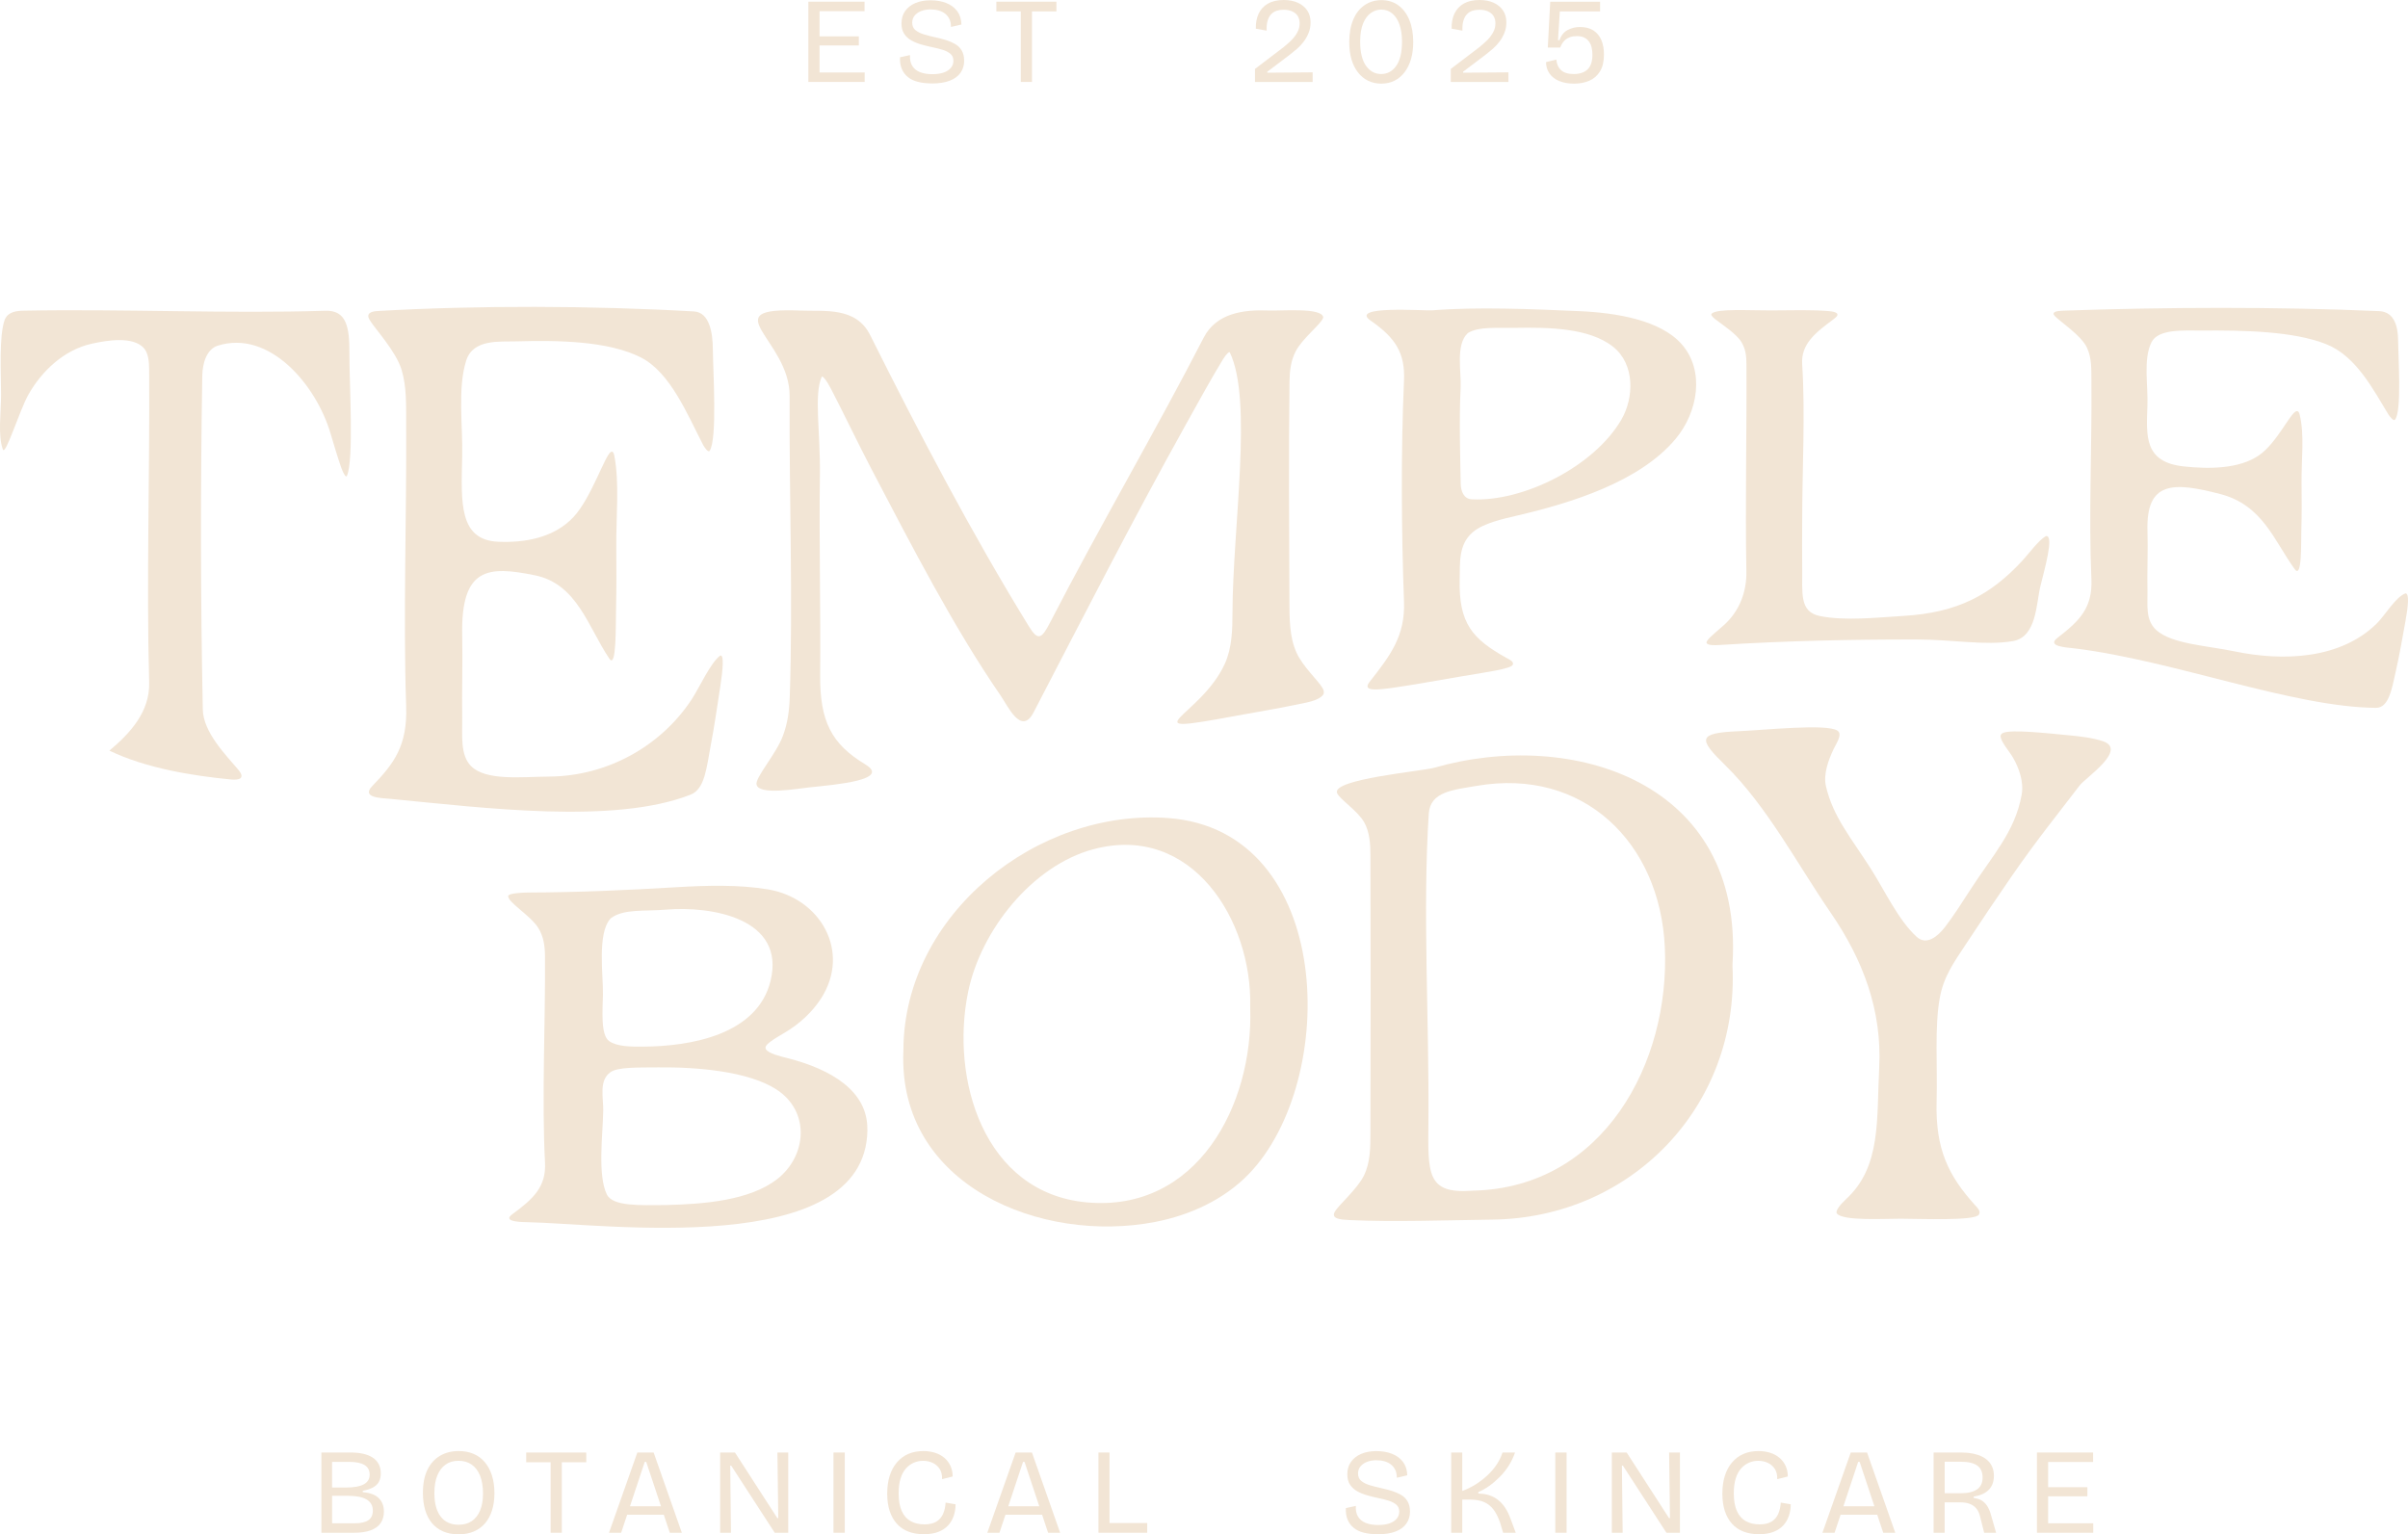 <?xml version="1.0" encoding="UTF-8"?>
<svg id="Layer_1" data-name="Layer 1" xmlns="http://www.w3.org/2000/svg" viewBox="0 0 1080 688.33">
  <defs>
    <style>
      .cls-1 {
        fill: #f2e5d5;
      }
    </style>
  </defs>
  <g>
    <path class="cls-1" d="M144.15,687.62v-36h13.2c2.04,0,3.87.18,5.51.55,1.64.36,3.04.93,4.23,1.69s2.09,1.74,2.73,2.92c.64,1.18.96,2.61.96,4.28,0,1.38-.27,2.6-.82,3.65-.55,1.06-1.42,1.91-2.62,2.56-1.2.66-2.75,1.17-4.64,1.53v.6c3.31.29,5.72,1.2,7.23,2.73s2.26,3.53,2.26,6c0,2-.48,3.71-1.45,5.13-.96,1.42-2.45,2.5-4.45,3.25s-4.56,1.12-7.69,1.12h-14.45ZM148.95,667.33h6.22c3.56,0,6.23-.48,7.99-1.44,1.76-.96,2.64-2.41,2.64-4.34s-.76-3.36-2.29-4.31c-1.53-.94-3.8-1.42-6.82-1.42h-7.75v11.51ZM148.95,683.37h10.2c2.73,0,4.75-.47,6.08-1.39,1.33-.93,1.99-2.35,1.99-4.28,0-2.22-.92-3.88-2.76-4.99-1.84-1.11-4.59-1.66-8.26-1.66h-7.25v12.33Z"/>
    <path class="cls-1" d="M205.67,688.33c-2.62,0-4.93-.44-6.93-1.31-2-.87-3.67-2.12-5.02-3.74-1.35-1.62-2.35-3.57-3.03-5.86-.67-2.29-1.01-4.84-1.01-7.64,0-4.22.68-7.71,2.05-10.47,1.36-2.76,3.25-4.84,5.67-6.25,2.42-1.4,5.19-2.1,8.32-2.1,2.44,0,4.64.41,6.6,1.23s3.65,2.04,5.05,3.68c1.4,1.64,2.48,3.63,3.24,5.97.76,2.34,1.15,5.01,1.15,7.99s-.35,5.39-1.06,7.66c-.71,2.27-1.73,4.21-3.08,5.81-1.35,1.6-3.02,2.84-5.02,3.71-2,.87-4.31,1.31-6.93,1.31ZM205.67,684.02c2.36,0,4.35-.55,5.97-1.66s2.85-2.71,3.71-4.8,1.28-4.63,1.28-7.61-.44-5.73-1.31-7.91-2.13-3.84-3.76-4.99-3.62-1.72-5.94-1.72-4.14.56-5.75,1.69c-1.62,1.13-2.86,2.76-3.74,4.91-.87,2.15-1.31,4.76-1.31,7.85,0,2.33.23,4.36.71,6.11.47,1.75,1.17,3.23,2.1,4.45.93,1.22,2.07,2.14,3.44,2.76,1.36.62,2.9.93,4.61.93Z"/>
    <path class="cls-1" d="M236,655.99v-4.36h26.94v4.36h-26.94ZM246.96,687.62v-36h5.02v36h-5.02Z"/>
    <path class="cls-1" d="M273.14,687.62l12.71-36h7.31l12.65,36h-5.4l-10.58-31.8h-.66l-10.58,31.8h-5.45ZM279.19,679.55v-3.82h21.22v3.82h-21.22Z"/>
    <path class="cls-1" d="M322.99,687.62v-36h6.65l18.98,29.4h.44l-.38-29.4h4.85v36h-6.06l-19.52-30.11h-.44l.33,30.11h-4.85Z"/>
    <path class="cls-1" d="M373.82,687.62v-36h5.07v36h-5.07Z"/>
    <path class="cls-1" d="M414.39,688.28c-2.58,0-4.9-.39-6.95-1.17-2.06-.78-3.79-1.97-5.21-3.55s-2.49-3.5-3.22-5.75-1.09-4.84-1.09-7.75.36-5.59,1.09-7.94c.73-2.34,1.81-4.36,3.25-6.05,1.44-1.69,3.14-2.96,5.13-3.82,1.98-.85,4.23-1.28,6.74-1.28,1.89,0,3.63.26,5.24.77,1.6.51,2.99,1.26,4.17,2.26s2.1,2.21,2.75,3.63c.66,1.42.98,3,.98,4.75l-4.75,1.2c.07-1.85-.29-3.39-1.09-4.61s-1.85-2.13-3.16-2.73c-1.31-.6-2.75-.9-4.31-.9-1.42,0-2.78.28-4.09.84-1.31.56-2.48,1.42-3.52,2.56s-1.85,2.64-2.43,4.5c-.58,1.85-.87,4.07-.87,6.65,0,3.31.47,5.99,1.42,8.05.94,2.06,2.29,3.56,4.04,4.5,1.74.95,3.76,1.42,6.05,1.42s4.05-.41,5.4-1.23c1.35-.82,2.35-1.97,3-3.44.66-1.47,1.04-3.17,1.15-5.1l4.47.76c0,1.85-.28,3.6-.84,5.24-.56,1.64-1.41,3.06-2.54,4.28-1.13,1.22-2.58,2.17-4.36,2.86-1.78.69-3.93,1.04-6.44,1.04Z"/>
    <path class="cls-1" d="M442.81,687.62l12.71-36h7.31l12.65,36h-5.4l-10.58-31.8h-.66l-10.58,31.8h-5.45ZM448.86,679.55v-3.82h21.22v3.82h-21.22Z"/>
    <path class="cls-1" d="M492.66,687.62v-36h4.96v36h-4.96ZM494.24,687.62v-4.36h20.29v4.36h-20.29Z"/>
    <path class="cls-1" d="M617.87,688.28c-2.33,0-4.41-.24-6.25-.71s-3.35-1.21-4.55-2.21-2.1-2.24-2.7-3.71-.84-3.17-.74-5.1l4.47-.98c-.11,1.93.22,3.53.98,4.8.76,1.27,1.92,2.22,3.46,2.84,1.54.62,3.39.93,5.54.93s3.81-.26,5.21-.76c1.4-.51,2.46-1.22,3.19-2.13s1.09-1.94,1.09-3.11c0-1.31-.43-2.34-1.28-3.08-.86-.75-1.98-1.34-3.38-1.8-1.4-.45-2.94-.84-4.61-1.17-1.71-.36-3.4-.78-5.07-1.25-1.67-.47-3.18-1.09-4.53-1.85-1.35-.76-2.42-1.75-3.22-2.97s-1.2-2.76-1.2-4.61c0-2.18.54-4.04,1.64-5.59,1.09-1.54,2.61-2.74,4.55-3.57s4.23-1.26,6.85-1.26,5.01.41,7.06,1.23c2.05.82,3.68,2.03,4.88,3.63,1.2,1.6,1.84,3.6,1.91,6l-4.69,1.09c0-1.31-.22-2.45-.65-3.41-.44-.96-1.06-1.78-1.88-2.45-.82-.67-1.79-1.17-2.92-1.5s-2.38-.49-3.76-.49c-1.6,0-3.02.26-4.26.77-1.24.51-2.2,1.2-2.89,2.07s-1.03,1.91-1.03,3.11c0,1.45.5,2.58,1.5,3.38,1,.8,2.3,1.44,3.9,1.91s3.31.91,5.13,1.31c1.56.33,3.1.73,4.61,1.2,1.51.47,2.88,1.06,4.12,1.77s2.22,1.68,2.95,2.92,1.09,2.78,1.09,4.63c0,2-.54,3.77-1.61,5.32s-2.68,2.74-4.83,3.57c-2.15.84-4.84,1.26-8.07,1.26Z"/>
    <path class="cls-1" d="M650.87,687.62v-36h4.96v17.24c2.04-.73,4-1.68,5.89-2.86s3.65-2.53,5.29-4.04,3.04-3.14,4.23-4.91,2.06-3.57,2.64-5.43h5.62c-.73,2.11-1.67,4.08-2.83,5.92-1.17,1.84-2.51,3.52-4.04,5.05-1.53,1.53-3.09,2.86-4.69,4.01-1.6,1.15-3.24,2.06-4.91,2.76v.66c1.82.04,3.44.29,4.88.76s2.75,1.16,3.93,2.07c1.18.91,2.25,2.07,3.19,3.49.95,1.42,1.76,3.09,2.46,5.02l2.34,6.27h-5.67l-1.42-4.75c-.84-2.33-1.81-4.23-2.92-5.7s-2.51-2.58-4.2-3.33c-1.69-.75-3.86-1.12-6.52-1.12h-3.27v14.89h-4.96Z"/>
    <path class="cls-1" d="M697.56,687.62v-36h5.07v36h-5.07Z"/>
    <path class="cls-1" d="M722.92,687.62v-36h6.65l18.98,29.4h.44l-.38-29.4h4.85v36h-6.06l-19.52-30.11h-.44l.33,30.11h-4.85Z"/>
    <path class="cls-1" d="M788.96,688.28c-2.58,0-4.9-.39-6.95-1.17-2.06-.78-3.79-1.97-5.21-3.55s-2.49-3.5-3.22-5.75-1.09-4.84-1.09-7.75.36-5.59,1.09-7.94c.73-2.34,1.81-4.36,3.25-6.05,1.44-1.69,3.14-2.96,5.13-3.82,1.98-.85,4.23-1.28,6.74-1.28,1.89,0,3.63.26,5.24.77,1.6.51,2.99,1.26,4.17,2.26s2.1,2.21,2.75,3.63c.66,1.42.98,3,.98,4.75l-4.75,1.2c.07-1.85-.29-3.39-1.09-4.61s-1.85-2.13-3.16-2.73c-1.31-.6-2.75-.9-4.31-.9-1.42,0-2.78.28-4.09.84-1.31.56-2.48,1.42-3.52,2.56s-1.85,2.64-2.43,4.5c-.58,1.85-.87,4.07-.87,6.65,0,3.31.47,5.99,1.42,8.05.94,2.06,2.29,3.56,4.04,4.5,1.74.95,3.76,1.42,6.05,1.42s4.05-.41,5.4-1.23c1.35-.82,2.35-1.97,3-3.44.66-1.47,1.04-3.17,1.15-5.1l4.47.76c0,1.85-.28,3.6-.84,5.24-.56,1.64-1.41,3.06-2.54,4.28-1.13,1.22-2.58,2.17-4.36,2.86-1.78.69-3.93,1.04-6.44,1.04Z"/>
    <path class="cls-1" d="M817.37,687.62l12.71-36h7.31l12.65,36h-5.4l-10.58-31.8h-.66l-10.58,31.8h-5.45ZM823.43,679.55v-3.82h21.22v3.82h-21.22Z"/>
    <path class="cls-1" d="M867.23,687.62v-36h12.49c1.85,0,3.55.16,5.07.46,1.53.31,2.87.75,4.04,1.31,1.16.56,2.15,1.26,2.97,2.1.82.84,1.43,1.81,1.85,2.92.42,1.11.63,2.34.63,3.68,0,1.27-.19,2.44-.57,3.49s-.96,1.97-1.72,2.75c-.76.78-1.71,1.43-2.84,1.94-1.13.51-2.43.87-3.93,1.09v.66c1.34.15,2.49.49,3.44,1.04.95.54,1.77,1.33,2.48,2.34.71,1.02,1.32,2.42,1.83,4.2l2.29,8.02h-5.35l-1.85-7.36c-.37-1.49-.94-2.69-1.72-3.6-.78-.91-1.75-1.58-2.92-2.02s-2.53-.66-4.09-.66h-7.14v13.64h-4.96ZM872.19,669.89h7.2c3.2,0,5.64-.57,7.31-1.72,1.67-1.15,2.51-2.92,2.51-5.32s-.8-4.23-2.4-5.37-4.05-1.72-7.36-1.72h-7.25v14.13Z"/>
    <path class="cls-1" d="M913.58,687.62v-36h5.02v36h-5.02ZM916.14,655.88v-4.26h22.63v4.26h-22.63ZM916.14,671.26v-4.09h20.07v4.09h-20.07ZM916.14,687.62v-4.25h22.69v4.25h-22.69Z"/>
  </g>
  <g>
    <path class="cls-1" d="M362.55,36.76V.76h5.02v36h-5.02ZM365.12,5.02V.76h22.63v4.26h-22.63ZM365.12,20.4v-4.09h20.07v4.09h-20.07ZM365.12,36.76v-4.25h22.69v4.25h-22.69Z"/>
    <path class="cls-1" d="M417.91,37.42c-2.33,0-4.41-.24-6.25-.71s-3.35-1.21-4.55-2.21-2.1-2.24-2.7-3.71-.84-3.17-.74-5.1l4.47-.98c-.11,1.93.22,3.53.98,4.8.76,1.27,1.92,2.22,3.46,2.84,1.54.62,3.39.93,5.54.93s3.81-.26,5.21-.76c1.4-.51,2.46-1.22,3.19-2.13s1.09-1.94,1.09-3.11c0-1.31-.43-2.34-1.28-3.08-.86-.75-1.98-1.34-3.38-1.8-1.4-.45-2.94-.84-4.61-1.17-1.71-.36-3.4-.78-5.07-1.25-1.67-.47-3.18-1.09-4.53-1.85-1.35-.76-2.42-1.75-3.22-2.97s-1.2-2.76-1.2-4.61c0-2.18.54-4.04,1.64-5.59,1.09-1.54,2.61-2.74,4.55-3.57s4.23-1.26,6.85-1.26,5.01.41,7.06,1.23c2.05.82,3.68,2.03,4.88,3.63,1.2,1.6,1.84,3.6,1.91,6l-4.69,1.09c0-1.31-.22-2.45-.65-3.41-.44-.96-1.06-1.78-1.88-2.45-.82-.67-1.79-1.17-2.92-1.5s-2.38-.49-3.76-.49c-1.6,0-3.02.26-4.26.77-1.24.51-2.2,1.2-2.89,2.07s-1.03,1.91-1.03,3.11c0,1.45.5,2.58,1.5,3.38,1,.8,2.3,1.44,3.9,1.91s3.31.91,5.13,1.31c1.56.33,3.1.73,4.61,1.2,1.51.47,2.88,1.06,4.12,1.77s2.22,1.68,2.95,2.92,1.09,2.78,1.09,4.63c0,2-.54,3.77-1.61,5.32s-2.68,2.74-4.83,3.57c-2.15.84-4.84,1.26-8.07,1.26Z"/>
    <path class="cls-1" d="M446.87,5.13V.76h26.94v4.36h-26.94ZM457.83,36.76V.76h5.02v36h-5.02Z"/>
    <path class="cls-1" d="M562.87,36.76v-5.84l12.82-9.76c.8-.66,1.62-1.35,2.45-2.1.84-.74,1.62-1.56,2.34-2.45s1.31-1.85,1.75-2.86c.44-1.02.66-2.13.66-3.33s-.27-2.3-.82-3.19c-.55-.89-1.36-1.59-2.46-2.1-1.09-.51-2.42-.76-3.98-.76-1.13,0-2.15.16-3.08.46-.93.31-1.74.83-2.43,1.55-.69.73-1.22,1.69-1.58,2.89s-.51,2.69-.44,4.47l-4.85-.87c-.07-2.58.35-4.84,1.26-6.76.91-1.93,2.3-3.43,4.17-4.5C570.56.54,572.91,0,575.75,0,578.18,0,580.3.41,582.1,1.23c1.8.82,3.2,1.97,4.2,3.46s1.5,3.27,1.5,5.34c0,1.71-.29,3.28-.87,4.72-.58,1.44-1.32,2.74-2.21,3.93-.89,1.18-1.88,2.25-2.97,3.19-1.09.95-2.11,1.78-3.05,2.51l-10.31,7.8v.44l20.34-.16v4.31h-25.85Z"/>
    <path class="cls-1" d="M619.49,37.52c-2.18,0-4.16-.44-5.92-1.31-1.76-.87-3.28-2.13-4.55-3.77-1.27-1.64-2.24-3.59-2.89-5.86s-.98-4.83-.98-7.66c0-3.93.6-7.31,1.8-10.14,1.2-2.84,2.9-5,5.1-6.49,2.2-1.49,4.72-2.24,7.55-2.24s5.48.79,7.61,2.37c2.13,1.58,3.77,3.78,4.91,6.6,1.15,2.82,1.72,6.12,1.72,9.9,0,2.76-.33,5.28-.98,7.55-.66,2.27-1.62,4.25-2.89,5.92-1.27,1.67-2.79,2.95-4.55,3.82-1.76.87-3.74,1.31-5.92,1.31ZM619.49,33.21c1.34,0,2.58-.3,3.71-.9,1.12-.6,2.12-1.5,2.97-2.7.85-1.2,1.51-2.71,1.96-4.53.45-1.82.68-3.95.68-6.38,0-2.98-.38-5.55-1.15-7.72-.76-2.16-1.85-3.82-3.25-4.96-1.4-1.15-3.03-1.72-4.88-1.72-1.67,0-3.23.5-4.66,1.5s-2.6,2.55-3.49,4.66c-.89,2.11-1.34,4.87-1.34,8.29,0,2.4.23,4.5.68,6.3.45,1.8,1.11,3.3,1.96,4.5.86,1.2,1.85,2.11,3,2.73,1.15.62,2.41.93,3.79.93Z"/>
    <path class="cls-1" d="M650.68,36.76v-5.84l12.82-9.76c.8-.66,1.62-1.35,2.45-2.1.84-.74,1.62-1.56,2.34-2.45s1.31-1.85,1.75-2.86c.44-1.02.66-2.13.66-3.33s-.27-2.3-.82-3.19c-.55-.89-1.36-1.59-2.46-2.1-1.09-.51-2.42-.76-3.98-.76-1.13,0-2.15.16-3.08.46-.93.31-1.74.83-2.43,1.55-.69.73-1.22,1.69-1.58,2.89s-.51,2.69-.44,4.47l-4.85-.87c-.07-2.58.35-4.84,1.26-6.76.91-1.93,2.3-3.43,4.17-4.5C658.36.54,660.72,0,663.55,0,665.99,0,668.11.41,669.91,1.23c1.8.82,3.2,1.97,4.2,3.46s1.5,3.27,1.5,5.34c0,1.71-.29,3.28-.87,4.72-.58,1.44-1.32,2.74-2.21,3.93-.89,1.18-1.88,2.25-2.97,3.19-1.09.95-2.11,1.78-3.05,2.51l-10.31,7.8v.44l20.34-.16v4.31h-25.85Z"/>
    <path class="cls-1" d="M705.98,37.52c-2.55,0-4.76-.39-6.65-1.17-1.89-.78-3.35-1.9-4.36-3.35-1.02-1.45-1.55-3.16-1.58-5.13l4.63-1.15c.18,2.04.9,3.63,2.15,4.77,1.25,1.15,3.14,1.72,5.64,1.72,2.69,0,4.76-.69,6.22-2.07,1.45-1.38,2.18-3.58,2.18-6.6,0-1.09-.11-2.13-.33-3.14-.22-1-.6-1.89-1.15-2.67-.55-.78-1.26-1.4-2.15-1.85-.89-.46-2.01-.68-3.35-.68-1.17,0-2.16.14-3,.44-.84.29-1.55.68-2.13,1.17-.58.49-1.05,1.04-1.42,1.64-.36.6-.67,1.23-.93,1.88h-5.56l1.09-20.56h22.36v4.36h-18.05l-.82,12.87.66.05c.73-2.15,1.94-3.67,3.65-4.58,1.71-.91,3.54-1.36,5.51-1.36,2.47,0,4.5.52,6.08,1.55s2.76,2.47,3.54,4.31c.78,1.84,1.17,3.99,1.17,6.46,0,3.13-.59,5.65-1.77,7.58-1.18,1.93-2.78,3.33-4.8,4.2-2.02.87-4.3,1.31-6.85,1.31Z"/>
  </g>
  <g>
    <g>
      <path class="cls-1" d="M2.33,142.99c1.55-3.16,5.14-3.56,8.5-3.62,44.57-.83,91.57,1.42,135.05.04,9.45-.3,10.92,7.11,10.83,19.24-.09,12.33,2.13,47.8-1.14,54.87-.36.77-1.44-.63-2.58-3.88-1.37-3.91-3.38-10.57-4.75-15.2-6.4-21.75-27.39-46.65-50.55-39.38-4.9,1.54-6.87,7.64-6.97,13.58-.8,49.04-.8,99.78.24,149.65.21,10.22,10.35,20.42,15.85,26.93,3.57,4.22.11,4.78-3.17,4.47-17.02-1.63-38.12-5-54.58-12.95,9.09-7.6,18.2-17.31,17.84-30.53-1.25-45.42.31-93.76,0-140.24-.02-3.55-.32-7.68-2.51-9.96-4.98-5.19-16.22-3.4-23.37-1.79-12.43,2.81-22.33,12.31-28.23,22.72-4.06,7.16-10.36,27.83-11.51,24.67-2.3-6.29-.8-16.62-.8-24.63,0-9.46-1.03-26.39,1.69-33.69.06-.13.09-.19.16-.32Z"/>
      <path class="cls-1" d="M323.2,294.08c1.51-.16,1.07,6-.18,14.14-1.33,8.7-2.73,18.24-4.27,26.27-1.83,9.58-2.54,19.46-8.98,21.99-34.2,13.46-92.71,5.94-134.96,1.88-3.42-.33-13.01-.37-7.9-5.67,9.83-10.19,15.84-18.1,15.25-35.8-1.38-41,.26-85.17,0-127.36-.05-8,.25-16-2.04-23.59-2.58-8.54-12.06-18.51-14.38-22.48-1.7-2.92.69-3.76,3.66-3.93,44.81-2.59,96.21-2.43,141.86.19,6.97.4,8.41,9.66,8.45,16.87.06,9.48,2.1,40.55-1.45,45.67-.65.94-2.47-1.81-2.89-2.62-7.06-13.65-14.7-32.52-27.88-39.25-14.64-7.47-37.34-7.79-55.91-7.25-7.59.22-19.41-1.13-22.5,8.64-3.94,12.47-1.45,29.43-1.79,43.1-.51,20.76-1.45,37.41,16.22,38.16,11.46.48,24.84-1.56,33.75-11.14,7.85-8.43,14-27.42,16.66-29.11.91-.58,1.35.38,1.58,1.52,2.41,12.33.78,27.65.91,41.16.09,9.13.1,18.73-.1,26.87-.2,8.15.25,27.96-3,23.16-9.51-14.04-14.37-33.54-33.4-37.41-21-4.28-33.31-3.71-32.61,27.2.27,11.9-.21,25.28,0,36.78.13,7.48-1.06,16.61,3.99,21.63,6.78,6.74,22.77,4.77,35.05,4.68,25.9-.18,50-13.51,63.9-34.66,3.43-5.22,8.43-16.46,12.8-19.63.06,0,.09-.01.15-.02Z"/>
      <path class="cls-1" d="M593.43,142.53c-.74,2.77-9.12,9.04-12.24,14.96-2.29,4.35-2.78,8.97-2.84,13.79-.4,32.34-.17,65.48-.04,98.02.03,8.17-.03,16.34,3.17,23.47,2.82,6.29,9.87,12.62,11.77,16.05.51.92.77,2.07.14,2.9-2.07,2.74-7.76,3.5-12.09,4.42-8.62,1.83-18.35,3.38-27.32,5.05-48.98,9.11-15.58.58-4.65-23.39,3.28-7.19,3.43-15.48,3.45-23.1.11-38.26,9.25-95.19-1.23-116.64-.2-.41-1.55.7-3.14,3.31-5.27,8.66-10.46,18.14-16.65,29.26-23.62,42.42-45.86,86-68.2,128.98-5.48,10.55-11.55-2.88-14.63-7.35-21.22-30.82-40.02-67.36-58.13-101.93-5.56-10.62-12.67-25.44-18.04-35.78-2.2-4.24-3.93-6.19-4.25-5.44-3.53,8.22-.51,24.55-.78,44.21-.41,29.36.38,60.03.12,89.39-.19,20.87,5.05,31.05,20.25,40.21,11.55,6.96-13.07,9.07-24.91,10.29-5.62.58-22.56,3.67-23.86-1.16-.83-3.08,8.61-13.46,11.79-21.88,2.15-5.7,2.89-11.43,3.09-17.47,1.47-44.36-.29-90.89-.06-135.07.13-25.29-35.09-39.92,4.91-38.3,10.76.43,24.83-1.79,31.21,10.99,22.05,44.12,45.41,88.77,71.2,130.69,4.01,6.52,5.66,5.71,9.46-1.67,22.04-42.8,47.9-86.93,68.88-127.78,5.74-11.18,17.96-12.71,29.25-12.26,5.67.23,23.79-1.45,24.41,3.03-.02.08-.03.12-.04.2Z"/>
      <path class="cls-1" d="M660.31,238.97c-6.25,5.46-5.45,13.78-5.63,20.6-.55,20.31,5.85,27.11,20.98,35.59,1.22.68,3.41,1.56,2.84,3.03-.74,1.89-12.05,3.38-23.23,5.27-9.51,1.61-20.75,3.68-29.52,4.94-7.7,1.11-15.03,2.02-11.52-2.45,9.43-11.99,16.03-20.7,15.47-36.02-1.17-31.82-1.4-67.61,0-99.18.54-12.27-3.69-19.1-14.92-26.88-10.1-6.99,24.02-4.36,27.71-4.65,20.21-1.61,44.2-.58,66.01.38,16.6.73,36.23,4.02,45.74,14.81,10.5,11.91,7.33,30.53-2.78,42.55-16.14,19.21-46.57,28.62-71.07,34.35-6.48,1.51-14.97,3.4-19.65,7.28-.18.15-.27.22-.44.37ZM658.23,149.52c-5.47,5.18-2.75,17.4-3.13,24.53-.73,13.87-.13,32.98.04,43.02.05,3.21,1.36,6.72,4.85,6.92,22.89,1.28,54.87-14.54,67.19-35.72,5.73-9.84,6.15-24.86-3.69-32.7-10.74-8.55-29.19-8.74-43.82-8.49-8.49.15-16.19-.65-21.11,2.2-.13.09-.19.14-.32.23Z"/>
      <path class="cls-1" d="M917.7,240.46c3.67-.21-.74,14.97-2.6,22.65-1.87,7.71-1.64,22.69-12.31,24.5-12.54,2.13-26.61-.71-43.2-.73-29.12-.04-59.14.61-88.55,2.49-1.84.12-4.71.19-5.52-.72-.93-1.05,2.91-4.05,7.46-8.04,7.45-6.54,10.44-15.56,10.28-24.2-.56-30.34.2-62.11.03-92.92-.02-3.49-.27-6.73-2.2-9.95-2.27-3.79-8.49-7.77-11.81-10.34-1.42-1.1-2.08-2.06-1.55-2.53,2.67-2.35,16.27-1.33,28.5-1.43,7.59-.06,16.4-.29,23.77.31,3.69.3,5.66,1.19,2.6,3.47-8.23,6.15-14.92,11.16-14.31,20.43,1.44,22.03-.01,47.28,0,70.91,0,6.8-.09,13.66.01,20.49.16,10.96-1.46,19.67,8.02,21.53,11.42,2.25,25.33.64,37.34-.07,24.42-1.44,39.17-9.45,53.3-24.7,2.95-3.18,7.25-9.16,10.57-11.08.07-.03.11-.04.18-.07Z"/>
      <path class="cls-1" d="M1079.04,266.22c1.51.29,1.07,5.6-.18,12.46-1.33,7.32-2.73,15.44-4.27,22.19-1.8,7.91-3.08,16.73-8.98,16.68-37.31-.3-90.54-21.16-134.96-26.65-3.45-.43-12.98-.79-7.9-4.72,9.89-7.65,15.84-13.38,15.25-26.5-1.26-28.19.28-59.38,0-88.65-.05-5.18.25-10.33-2.04-15.16-2.55-5.39-12.05-11.63-14.38-14.09-1.68-1.77.63-2.3,3.66-2.4,45.78-1.61,95.79-1.82,141.86.2,7.02.31,8.41,7.42,8.45,12.96.05,7.27,1.78,32.35-1.44,35.79-.65.69-2.47-1.7-2.89-2.39-6.93-11.36-14.51-26.19-27.88-31.53-14.64-5.86-37.06-6.26-55.92-6.12-7.68.05-19.43-.93-22.5,5.31-3.75,7.64-1.45,19.25-1.79,28.33-.5,13.81-1.51,25.36,16.22,27.3,11.5,1.26,24.9,1.13,33.76-4.93,7.88-5.39,14-18.75,16.66-19.77.91-.35,1.35.39,1.58,1.25,2.32,8.96.78,20.64.91,30.97.09,6.96.1,14.45-.1,20.79-.19,6.3.37,22.43-3,17.76-9.34-12.93-14.36-28.74-33.4-33.68-21.01-5.45-33.3-5.89-32.61,16.61.27,8.61-.21,18.7,0,27.37.13,5.68-1.04,12.57,3.99,17.09,6.91,6.23,22.69,6.95,35.05,9.52,21.85,4.55,47.63,3.55,63.91-12.61,3.49-3.46,8.43-11.89,12.8-13.42.06.01.09.02.15.03Z"/>
    </g>
    <g>
      <path class="cls-1" d="M389.04,507.08c-.91,58.12-118.93,41.75-152.79,41.2-4.61-.07-10.56-.56-6.48-3.55,9.47-6.94,15.22-12.34,14.67-23.13-1.5-29.25.2-61.9-.01-92.59-.03-4.48-.57-8.93-3.13-12.91-3.6-5.59-13.76-11.42-13.36-14.2.17-1.16,6.37-1.5,8.98-1.5,22.05-.06,44.28-1.05,66.21-2.37,13.83-.83,28.34-1.22,41.38.97,23.48,3.95,37.32,27.95,23.66,49.05-3.9,6.02-9.66,11.32-15.96,15.06-5.71,3.39-9.81,5.77-8.7,7.57,1.24,2.01,6.5,3.2,9.56,3.98,19.86,5.05,36.05,14.8,35.95,31.9,0,.21,0,.32.01.53ZM273.78,412.13c-5.99,6.6-3.2,25.42-3.36,34.05-.13,6.99-1.12,18.2,2.82,20.9,3.67,2.52,9.93,2.48,15.18,2.45,21.28-.11,51.27-5.28,57.18-29.51,6.88-28.21-26.85-33.62-46.71-31.95-9.8.82-19.04-.43-24.78,3.76-.13.12-.2.18-.33.3ZM298.69,540.6c16.84-.41,37.48-1.98,49.88-11.63,13.24-10.31,15.01-30.29-.36-40.24-12.6-8.16-35.61-10.07-52.91-9.89-8.87.09-18.08-.21-21.43,2.11-5.41,3.74-3.2,11.44-3.32,17.45-.22,10.92-2.57,28.8,1.62,37.44,2.67,5.49,15.19,4.81,25.83,4.77.27,0,.41,0,.69-.01Z"/>
      <path class="cls-1" d="M405.18,470.82c.37-60.77,60.26-108.22,118.9-103.82,74.53,5.59,76.66,117.58,36.01,159.68-11.1,11.5-26.38,18.46-41.89,21.48-51.17,9.96-115.59-16.3-113.03-76.67,0-.27,0-.4,0-.67ZM560.72,451.49c.92-38.64-26.2-82.3-70.3-70.52-27.37,7.31-50.51,36.29-56.22,64.05-8.01,38.97,6.93,90.14,53.21,94.38,49.48,4.54,74.77-43.74,73.32-87.16,0-.31,0-.46,0-.76Z"/>
      <path class="cls-1" d="M777.03,433.3c3,62.97-45.3,112.98-107.5,113.83-20.91.28-44.28,1.13-64.09.22-3.99-.19-8.39-.48-6.89-3.52,1.48-3,10.13-10.22,13.18-16.46,2.93-6,2.89-12.58,2.92-19.2.14-41.39.09-83.06,0-124.48-.01-5.33-.4-10.44-2.76-14.72-2.86-5.18-11.03-10.39-12.19-13.16-2.64-6.28,38.16-9.83,43.54-11.38,61.6-17.7,138.87,6,133.81,87.98,0,.36,0,.54,0,.89ZM660.93,534.14c58.08-1.44,88.17-57.23,85.75-109.26-2.18-46.85-36.47-80.55-84.3-72.34-10.57,1.82-20.92,2.53-21.57,12.52-2.81,43.37.22,92.46-.15,138.16-.19,23.19-.93,32.44,19.52,30.96.3-.01.45-.02.74-.04Z"/>
      <path class="cls-1" d="M897.25,330.19c.06-.78.67-1.22,1.35-1.47,3.79-1.45,17.9.03,29.21,1.13,4.98.48,10.8,1.12,15.38,2.68,11.16,3.81-7.79,16.32-10.46,19.84-8.68,11.42-18.95,24.04-30.44,40.66-6.74,9.75-14.03,20.6-20.59,30.57-5.52,8.39-9.97,14.44-11.74,24.3-2.33,12.96-.94,30.26-1.38,46.26-.6,21.58,5.47,33.44,17.18,46.43,1.09,1.2,2.85,2.81,1.74,4.37-1.98,2.81-25.93,1.81-35.01,1.77-6.82-.03-26.2,1.16-28.67-2.39-.71-1.02,1.27-3.74,4.22-6.46,15.74-14.52,13.59-35.53,14.79-58.85,1.33-25.77-7.22-48.4-21.78-69.6-14.72-21.43-28.54-47.79-47.24-66.1-12.11-11.85-12.72-14.54,6.25-15.32,11.12-.46,39.27-3.47,44.05-.23,2.43,1.65-.58,5.8-1.78,8.38-2.14,4.58-4.65,10.99-3.39,16.5,3.18,13.91,11.53,23.48,20.4,37.48,6,9.48,12.19,22.79,20.35,30.17,4.37,3.96,9.41-.22,12.66-4.44,3.84-4.99,7.82-11.23,11.25-16.57,9.94-15.47,20.14-26.05,23.13-42.8,1.02-5.74-1.17-11.91-3.9-16.64-1.67-2.9-5.19-6.71-5.58-9.45,0-.09,0-.14,0-.23Z"/>
    </g>
  </g>
</svg>